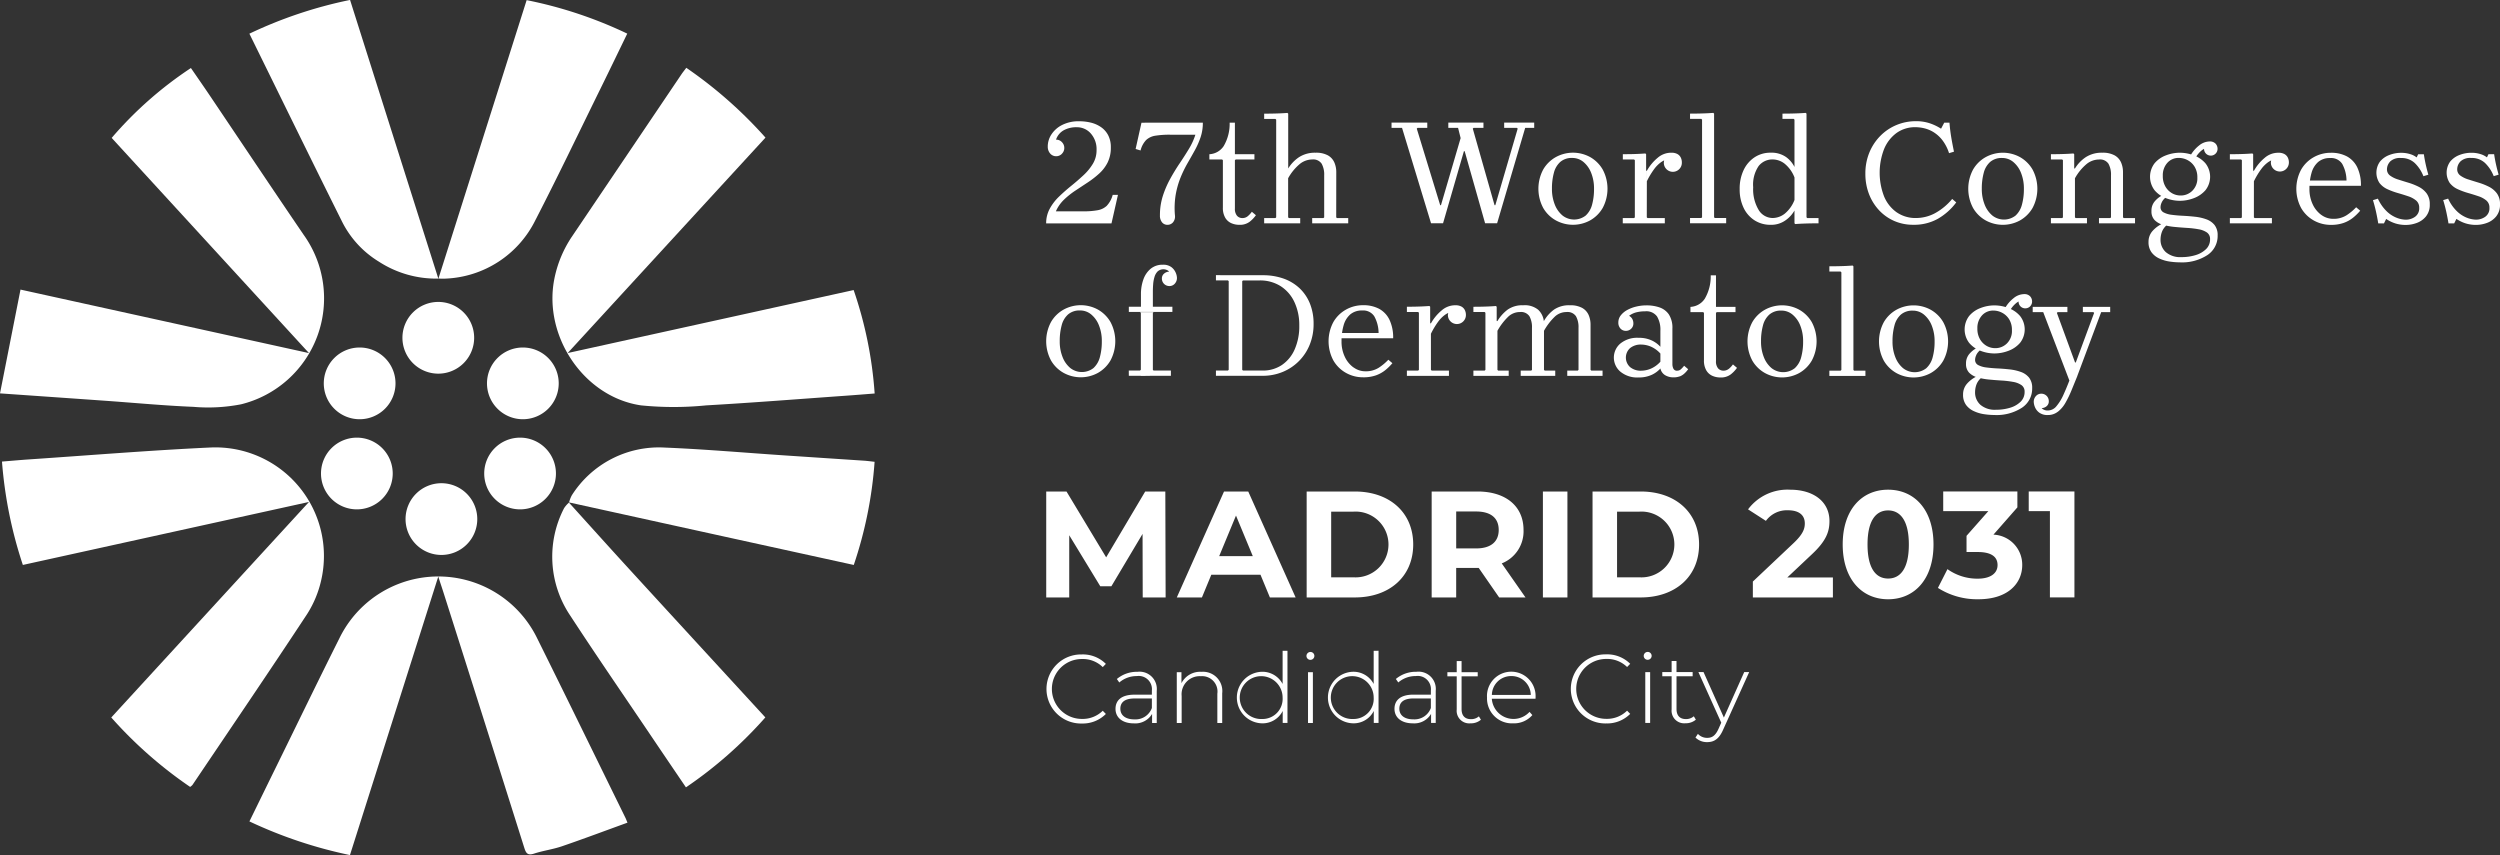 <?xml version="1.0" encoding="UTF-8"?>
<svg xmlns="http://www.w3.org/2000/svg" xmlns:xlink="http://www.w3.org/1999/xlink" id="Raggruppa_26" data-name="Raggruppa 26" width="225.384" height="77.087" viewBox="0 0 225.384 77.087">
  <rect x="0" y="0" width="225.384" height="77.087" fill="#333333" stroke="none"/>
  <defs>
    <clipPath id="clip-path">
      <rect id="Rettangolo_1" data-name="Rettangolo 1" width="225.384" height="77.087" transform="translate(0 0)" fill="#fff"></rect>
    </clipPath>
  </defs>
  <g id="Raggruppa_1" data-name="Raggruppa 1" transform="translate(0 0)" clip-path="url(#clip-path)">
    <path id="Tracciato_1" data-name="Tracciato 1" d="M2111.36,257.685a39.269,39.269,0,0,1,7.139,6.293L2100.666,283.4l25.782-5.679a36.3,36.3,0,0,1,1.893,9.326c-.861.067-1.675.134-2.489.192-4.23.3-8.458.637-12.692.879a29.444,29.444,0,0,1-5.881,0c-5.133-.751-8.79-6.187-7.833-11.307a10.449,10.449,0,0,1,1.647-3.973q4.918-7.286,9.834-14.573c.124-.184.266-.356.434-.581" transform="translate(-2049.488 -251.572)" fill="#fff"></path>
    <path id="Tracciato_2" data-name="Tracciato 2" d="M964.815,2190.557l-7.962,25.108a40.514,40.514,0,0,1-9.064-3.034c.819-1.674,1.613-3.3,2.41-4.921,1.9-3.863,3.771-7.738,5.7-11.583a9.916,9.916,0,0,1,17.849.031c2.67,5.375,5.3,10.771,7.945,16.159.042.085.074.175.179.427-1.988.721-3.935,1.452-5.9,2.126-.818.281-1.693.393-2.516.662-.558.183-.724,0-.882-.508q-3.589-11.394-7.21-22.779c-.157-.5-.323-.99-.55-1.687" transform="translate(-925.303 -2138.578)" fill="#fff"></path>
    <path id="Tracciato_3" data-name="Tracciato 3" d="M0,287.946l1.848-9.359,26.009,5.726-17.789-19.4a34.255,34.255,0,0,1,7.144-6.3c.554.805,1.118,1.614,1.669,2.431,2.829,4.2,5.637,8.41,8.487,12.593a9.838,9.838,0,0,1-5.634,15.292,15.451,15.451,0,0,1-4.3.229c-2.615-.107-5.225-.355-7.837-.541-3.108-.22-6.216-.437-9.594-.673" transform="translate(0 -252.48)" fill="#fff"></path>
    <path id="Tracciato_4" data-name="Tracciato 4" d="M24.507,1730.691a38.453,38.453,0,0,1-7.11-6.26L35.222,1705,9.427,1710.68a38.86,38.86,0,0,1-1.882-9.319c.831-.067,1.619-.14,2.409-.194,5.451-.368,10.9-.817,16.355-1.074a9.789,9.789,0,0,1,10.021,11.933,9.586,9.586,0,0,1-1.275,3.081c-3.4,5.166-6.883,10.279-10.34,15.409a1.184,1.184,0,0,1-.209.176" transform="translate(-7.366 -1659.748)" fill="#fff"></path>
    <path id="Tracciato_5" data-name="Tracciato 5" d="M1665.945,25.615,1673.9.507a38.557,38.557,0,0,1,9.07,3.019c-.824,1.7-1.619,3.347-2.428,4.992-1.945,3.952-3.844,7.929-5.863,11.843a9.461,9.461,0,0,1-8.079,5.252c-.189.017-.381,0-.653,0" transform="translate(-1626.421 -0.495)" fill="#fff"></path>
    <path id="Tracciato_6" data-name="Tracciato 6" d="M2161.547,1705.381a2.808,2.808,0,0,1,.248-.654,9.3,9.3,0,0,1,8.38-4.307c3.61.149,7.212.466,10.818.707q3.583.24,7.165.476c.3.02.589.063.936.1a37.23,37.23,0,0,1-1.877,9.3c-3.716-.815-7.384-1.617-11.052-2.423q-7.319-1.608-14.638-3.22Z" transform="translate(-2110.246 -1660.07)" fill="#fff"></path>
    <path id="Tracciato_7" data-name="Tracciato 7" d="M2100.4,1909.169c1.79,1.977,3.571,3.963,5.372,5.93,4.094,4.472,8.2,8.934,12.348,13.453a38.039,38.039,0,0,1-7.159,6.306c-1.1-1.62-2.174-3.2-3.243-4.788-2.4-3.556-4.833-7.088-7.176-10.679a9.5,9.5,0,0,1-.568-9.7,2.382,2.382,0,0,1,.446-.509l-.02-.017" transform="translate(-2049.121 -1863.875)" fill="#fff"></path>
    <path id="Tracciato_8" data-name="Tracciato 8" d="M964.678,25.122a9.486,9.486,0,0,1-5.364-1.533A8.862,8.862,0,0,1,956.009,20c-2.8-5.611-5.549-11.244-8.362-16.958A39.436,39.436,0,0,1,956.723,0c2.653,8.376,5.291,16.706,7.956,25.117" transform="translate(-925.164 -0.005)" fill="#fff"></path>
    <path id="Tracciato_9" data-name="Tracciato 9" d="M1236.831,1323.766a3.233,3.233,0,1,1-3.233-3.233,3.233,3.233,0,0,1,3.233,3.233" transform="translate(-1201.175 -1289.204)" fill="#fff"></path>
    <path id="Tracciato_10" data-name="Tracciato 10" d="M1535.714,1150.567a3.233,3.233,0,1,1-3.233-3.233,3.233,3.233,0,0,1,3.233,3.233" transform="translate(-1492.967 -1120.114)" fill="#fff"></path>
    <path id="Tracciato_11" data-name="Tracciato 11" d="M1857.041,1323.766a3.233,3.233,0,1,1-3.233-3.233,3.233,3.233,0,0,1,3.233,3.233" transform="translate(-1806.671 -1289.204)" fill="#fff"></path>
    <path id="Tracciato_12" data-name="Tracciato 12" d="M1840,1666.27a3.233,3.233,0,1,1,3.233,3.233,3.233,3.233,0,0,1-3.233-3.233" transform="translate(-1796.346 -1623.582)" fill="#fff"></path>
    <path id="Tracciato_13" data-name="Tracciato 13" d="M1541.115,1839.472a3.233,3.233,0,1,1,3.233,3.233,3.233,3.233,0,0,1-3.233-3.233" transform="translate(-1504.553 -1792.675)" fill="#fff"></path>
    <path id="Tracciato_14" data-name="Tracciato 14" d="M1219.79,1666.27a3.233,3.233,0,1,1,3.233,3.233,3.233,3.233,0,0,1-3.233-3.233" transform="translate(-1190.851 -1623.582)" fill="#fff"></path>
    <path id="Tracciato_15" data-name="Tracciato 15" d="M4103.212,433.467a1.277,1.277,0,0,1,.987-.318,1.733,1.733,0,0,1,1.24.454,3.334,3.334,0,0,1,.779,1.185l.446-.135c-.091-.307-.169-.614-.237-.921s-.125-.614-.169-.921h-.514l-.135.284a1.766,1.766,0,0,0-.6-.3,2.65,2.65,0,0,0-.8-.115,2.966,2.966,0,0,0-1.077.2,1.993,1.993,0,0,0-.833.589,1.7,1.7,0,0,0-.047,1.929,1.879,1.879,0,0,0,.718.562,6.484,6.484,0,0,0,.934.345q.494.142.934.291a2.148,2.148,0,0,1,.717.386.816.816,0,0,1,.278.657.921.921,0,0,1-.372.806,1.429,1.429,0,0,1-.846.264,2.416,2.416,0,0,1-.773-.156,2.732,2.732,0,0,1-.906-.569,3.717,3.717,0,0,1-.826-1.171l-.447.135q.163.528.278,1.049t.2,1.049h.515l.2-.406a3.158,3.158,0,0,0,.792.393,3.1,3.1,0,0,0,1,.149,2.844,2.844,0,0,0,.954-.176,1.912,1.912,0,0,0,.839-.589,1.641,1.641,0,0,0,.345-1.09,1.606,1.606,0,0,0-.277-.982,2.025,2.025,0,0,0-.718-.6,5.688,5.688,0,0,0-.934-.372q-.494-.149-.934-.291a2.413,2.413,0,0,1-.718-.352.682.682,0,0,1-.277-.575,1.009,1.009,0,0,1,.285-.684m-6.337,0a1.28,1.28,0,0,1,.988-.318,1.733,1.733,0,0,1,1.239.454,3.314,3.314,0,0,1,.778,1.185l.447-.135q-.135-.46-.237-.921t-.169-.921h-.514l-.136.284a1.749,1.749,0,0,0-.595-.3,2.657,2.657,0,0,0-.8-.115,2.961,2.961,0,0,0-1.076.2,1.985,1.985,0,0,0-.833.589,1.7,1.7,0,0,0-.048,1.929,1.892,1.892,0,0,0,.718.562,6.463,6.463,0,0,0,.934.345q.494.142.935.291a2.173,2.173,0,0,1,.718.386.819.819,0,0,1,.277.657.923.923,0,0,1-.372.806,1.429,1.429,0,0,1-.847.264,2.4,2.4,0,0,1-.771-.156,2.733,2.733,0,0,1-.908-.569,3.748,3.748,0,0,1-.826-1.171l-.446.135q.162.528.277,1.049t.2,1.049h.514l.2-.406a3.175,3.175,0,0,0,.792.393,3.1,3.1,0,0,0,1,.149,2.844,2.844,0,0,0,.954-.176,1.91,1.91,0,0,0,.84-.589,1.644,1.644,0,0,0,.345-1.09,1.606,1.606,0,0,0-.277-.982,2.027,2.027,0,0,0-.718-.6,5.694,5.694,0,0,0-.935-.372q-.494-.149-.934-.291a2.412,2.412,0,0,1-.717-.352.682.682,0,0,1-.277-.575,1.01,1.01,0,0,1,.284-.684m-6.187,4.82a2.468,2.468,0,0,1-.786-.955,3.166,3.166,0,0,1-.3-1.408,5,5,0,0,1,.189-1.442,2.014,2.014,0,0,1,.6-.982,1.6,1.6,0,0,1,1.077-.352,1.188,1.188,0,0,1,1.089.528,3.184,3.184,0,0,1,.386,1.5h-3.439v.474h4.739a3.717,3.717,0,0,0-.331-1.665,2.216,2.216,0,0,0-.935-.988,3,3,0,0,0-1.442-.325,3.128,3.128,0,0,0-1.537.393,3,3,0,0,0-1.144,1.124,3.677,3.677,0,0,0,0,3.466,3,3,0,0,0,1.144,1.124,3.128,3.128,0,0,0,1.537.393A3.386,3.386,0,0,0,4092.7,439a2.893,2.893,0,0,0,.839-.467,4.711,4.711,0,0,0,.644-.63l-.365-.311a4.669,4.669,0,0,1-.86.718,2.161,2.161,0,0,1-1.212.325,1.79,1.79,0,0,1-1.056-.345M4084.6,434.3h-.068V432.81l-.068-.068q-.353.027-.684.041t-.664.02q-.332.007-.684.007v.474h1.015l.068.068V438.5l-.068.068h-1.015v.474h3.791v-.474h-1.558l-.067-.068Zm0,.948a7.179,7.179,0,0,1,.67-1.11,2.814,2.814,0,0,1,.575-.582,1.967,1.967,0,0,1,.528-.271l.013-.352a.879.879,0,0,0-.176.3.935.935,0,0,0-.081.325.812.812,0,1,0,1.625,0,1,1,0,0,0-.095-.44.741.741,0,0,0-.3-.318,1.086,1.086,0,0,0-.549-.122,1.849,1.849,0,0,0-1.238.46,4.14,4.14,0,0,0-.968,1.164Zm-5.308-2.044a2.419,2.419,0,0,1,.514-.664,1.477,1.477,0,0,1,.488-.3l.013-.366a.75.75,0,0,0-.142.217.613.613,0,0,0-.061.244.609.609,0,1,0,1.219-.014.685.685,0,0,0-.176-.46.7.7,0,0,0-.555-.2,1.515,1.515,0,0,0-.921.352,3.1,3.1,0,0,0-.785.907Zm-3,3.94a1.257,1.257,0,0,1,.372-.447l-.338-.176a2.326,2.326,0,0,0-.67.542,1.3,1.3,0,0,0-.291.88,1.1,1.1,0,0,0,.285.806,1.674,1.674,0,0,0,.758.426,5.813,5.813,0,0,0,1.036.19q.562.054,1.124.088a8.413,8.413,0,0,1,1.036.122,1.887,1.887,0,0,1,.759.291.7.7,0,0,1,.284.609,1.2,1.2,0,0,1-.358.887,2.268,2.268,0,0,1-.941.542,4.278,4.278,0,0,1-1.286.183,1.987,1.987,0,0,1-1.4-.447,1.485,1.485,0,0,1-.48-1.137,2.049,2.049,0,0,1,.122-.684,1.468,1.468,0,0,1,.46-.63l-.405-.122a2.733,2.733,0,0,0-.921.69,1.452,1.452,0,0,0-.339.961,1.527,1.527,0,0,0,.264.927,1.793,1.793,0,0,0,.7.562,3.342,3.342,0,0,0,.927.278,6.343,6.343,0,0,0,.941.074,4.188,4.188,0,0,0,2.478-.657,2.063,2.063,0,0,0,.921-1.767,1.463,1.463,0,0,0-.278-.941,1.659,1.659,0,0,0-.738-.515,4.289,4.289,0,0,0-1.008-.23c-.365-.041-.731-.07-1.1-.088s-.7-.047-1.009-.088a2.071,2.071,0,0,1-.738-.217.514.514,0,0,1-.277-.481,1.031,1.031,0,0,1,.115-.433m.927-.812a1.614,1.614,0,0,1-.6-.6,1.854,1.854,0,0,1-.237-.975,1.665,1.665,0,0,1,.406-1.164,1.346,1.346,0,0,1,1.043-.447,1.688,1.688,0,0,1,.785.2,1.639,1.639,0,0,1,.629.589,1.806,1.806,0,0,1,.251.988,1.565,1.565,0,0,1-.447,1.178,1.465,1.465,0,0,1-1.056.433,1.568,1.568,0,0,1-.772-.2m-.556-3.419a2.47,2.47,0,0,0-1.028.718,2.01,2.01,0,0,0,0,2.424,2.464,2.464,0,0,0,1.028.718,3.482,3.482,0,0,0,1.246.237,3.565,3.565,0,0,0,1.266-.237,2.568,2.568,0,0,0,1.05-.718,1.96,1.96,0,0,0,0-2.424,2.574,2.574,0,0,0-1.05-.718,3.571,3.571,0,0,0-1.266-.237,3.487,3.487,0,0,0-1.246.237m-3.872,1.523a2.186,2.186,0,0,0-.176-.887,1.367,1.367,0,0,0-.582-.637,2.209,2.209,0,0,0-1.11-.237,2.627,2.627,0,0,0-1.476.393,3.271,3.271,0,0,0-.988,1.029h-.067V432.81l-.068-.068c-.235.018-.462.032-.684.041s-.442.016-.663.02-.45.007-.684.007v.474h1.015l.068.068V438.5l-.068.068h-1.015v.474h3.25v-.474h-1.016l-.068-.068v-3.52a4.528,4.528,0,0,1,1.077-1.307,1.8,1.8,0,0,1,1.09-.386.915.915,0,0,1,.853.379,2,2,0,0,1,.23,1.043V438.5l-.067.068h-1.016v.474h3.249v-.474h-1.015l-.068-.068Zm-11.772,3.906a2.426,2.426,0,0,1-.7-.988,3.76,3.76,0,0,1-.257-1.428,5.4,5.4,0,0,1,.176-1.442,1.959,1.959,0,0,1,.582-.982,1.578,1.578,0,0,1,1.07-.352,1.551,1.551,0,0,1,1.008.359,2.421,2.421,0,0,1,.7.988,3.742,3.742,0,0,1,.258,1.428,5.278,5.278,0,0,1-.177,1.435,2.018,2.018,0,0,1-.575.982,1.692,1.692,0,0,1-2.085,0m-.6-5.274a3,3,0,0,0-1.144,1.124,3.68,3.68,0,0,0,0,3.466,3,3,0,0,0,1.144,1.124,3.218,3.218,0,0,0,3.081,0,3.027,3.027,0,0,0,1.137-1.124,3.684,3.684,0,0,0,0-3.466,3.028,3.028,0,0,0-1.137-1.124,3.217,3.217,0,0,0-3.081,0m-8.029,4.983a3.3,3.3,0,0,1-1.137-1.435,5.911,5.911,0,0,1,0-4.272,3.386,3.386,0,0,1,1.123-1.449,2.858,2.858,0,0,1,1.713-.521,3.542,3.542,0,0,1,.772.095,2.891,2.891,0,0,1,.839.345,3.049,3.049,0,0,1,.792.711,3.8,3.8,0,0,1,.616,1.191l.446-.135q-.135-.636-.244-1.279t-.162-1.334h-.474l-.285.542a4.638,4.638,0,0,0-1.036-.494,3.86,3.86,0,0,0-1.225-.183,4.52,4.52,0,0,0-1.76.345,4.439,4.439,0,0,0-1.456.982,4.637,4.637,0,0,0-.988,1.5,4.943,4.943,0,0,0-.359,1.909,5.027,5.027,0,0,0,.325,1.828,4.5,4.5,0,0,0,.908,1.462,4.12,4.12,0,0,0,1.367.968,4.227,4.227,0,0,0,1.72.345h.013a4.384,4.384,0,0,0,2.193-.535,5.431,5.431,0,0,0,1.666-1.483l-.366-.311a5.348,5.348,0,0,1-1.563,1.293,3.635,3.635,0,0,1-1.7.426,2.962,2.962,0,0,1-1.74-.515m-10.107.135a1.779,1.779,0,0,1-1.069.379,1.481,1.481,0,0,1-1.266-.724,3.614,3.614,0,0,1-.495-2.051,2.973,2.973,0,0,1,.495-1.916,1.579,1.579,0,0,1,1.266-.589,1.781,1.781,0,0,1,1.069.379,3.005,3.005,0,0,1,.894,1.246v2.031a3,3,0,0,1-.894,1.246m1.977-9.031-.068-.068c-.235.018-.466.032-.7.041s-.463.016-.7.02-.469.007-.7.007v.474h1.016l.068.068v4.265a2.436,2.436,0,0,0-.778-.907,2.284,2.284,0,0,0-1.375-.379,2.572,2.572,0,0,0-1.442.413,2.805,2.805,0,0,0-.988,1.151,3.871,3.871,0,0,0-.358,1.713,3.784,3.784,0,0,0,.358,1.7,2.724,2.724,0,0,0,.988,1.124,2.636,2.636,0,0,0,1.442.4,2.2,2.2,0,0,0,1.348-.406,2.755,2.755,0,0,0,.805-.88v1.151l.068.068q.352-.027.7-.04c.235-.009.467-.016.7-.02s.463-.007.7-.007v-.474h-1.016l-.068-.068Zm-7.243,9.884v-.474H4036l-.067-.068v-9.342l-.068-.068q-.352.027-.7.041c-.235.009-.467.016-.7.02s-.462.007-.7.007v.474h1.016l.068.068v8.8l-.068.068h-1.016v.474Zm-7.149-4.739h-.068V432.81l-.067-.068q-.352.027-.684.041t-.664.02c-.222,0-.449.007-.684.007v.474h1.016l.067.068V438.5l-.067.068H4027.7v.474h3.791v-.474h-1.557l-.068-.068Zm0,.948a7.215,7.215,0,0,1,.67-1.11,2.814,2.814,0,0,1,.575-.582,1.967,1.967,0,0,1,.528-.271l.014-.352a.887.887,0,0,0-.176.3.937.937,0,0,0-.082.325.813.813,0,1,0,1.625,0,1,1,0,0,0-.095-.44.735.735,0,0,0-.3-.318,1.084,1.084,0,0,0-.548-.122,1.85,1.85,0,0,0-1.239.46,4.142,4.142,0,0,0-.968,1.164Zm-7.6,3.094a2.429,2.429,0,0,1-.7-.988,3.76,3.76,0,0,1-.257-1.428,5.356,5.356,0,0,1,.176-1.442,1.956,1.956,0,0,1,.582-.982,1.575,1.575,0,0,1,1.069-.352,1.553,1.553,0,0,1,1.009.359,2.435,2.435,0,0,1,.7.988,3.751,3.751,0,0,1,.257,1.428,5.3,5.3,0,0,1-.175,1.435,2.023,2.023,0,0,1-.576.982,1.693,1.693,0,0,1-2.085,0m-.6-5.274a3.005,3.005,0,0,0-1.145,1.124,3.684,3.684,0,0,0,0,3.466,3,3,0,0,0,1.145,1.124,3.217,3.217,0,0,0,3.08,0,3.02,3.02,0,0,0,1.137-1.124,3.68,3.68,0,0,0,0-3.466,3.021,3.021,0,0,0-1.137-1.124,3.216,3.216,0,0,0-3.08,0m-10.175,5.971,1.882-6.5h.067l1.842,6.5h1.083l2.531-8.6h.813v-.474h-2.708v.474h1.151l.068.068-2.017,6.905h-.068l-1.963-6.905.068-.068h.894v-.474h-3.168v.474h.88l.23.921-1.774,6.052h-.067l-2.113-6.905.068-.068h.879v-.474h-3.222v.474h.947l2.614,8.6Zm-9.626-4.6a2.178,2.178,0,0,0-.176-.887,1.368,1.368,0,0,0-.582-.637,2.21,2.21,0,0,0-1.111-.237,2.625,2.625,0,0,0-1.476.393,3.271,3.271,0,0,0-.988,1.029v-4.942l-.068-.068q-.352.027-.7.041c-.235.009-.467.016-.7.02s-.462.007-.7.007v.474h1.016l.068.068v8.8l-.068.068h-1.016v.474h3.25v-.474H3997.6l-.068-.068v-3.52a4.512,4.512,0,0,1,1.077-1.307,1.8,1.8,0,0,1,1.09-.386.915.915,0,0,1,.853.379,2,2,0,0,1,.23,1.043V438.5l-.067.068H3999.7v.474h3.249v-.474h-1.015l-.068-.068Zm-7.995,3.974a.73.73,0,0,1-.468.156.626.626,0,0,1-.487-.21.958.958,0,0,1-.189-.657v-4.346l.068-.068h1.692v-.474h-1.76v-2.843h-.474a3.965,3.965,0,0,1-.535,2.105,1.646,1.646,0,0,1-1.293.738v.474h1.151l.067.068v4.265a1.738,1.738,0,0,0,.21.914,1.2,1.2,0,0,0,.548.494,1.764,1.764,0,0,0,.717.149,1.46,1.46,0,0,0,.941-.277,2.833,2.833,0,0,0,.562-.589l-.366-.311a2.145,2.145,0,0,1-.385.413m-9.566-8.442-.528,2.369.447.135a2.07,2.07,0,0,1,.508-.948,1.58,1.58,0,0,1,.839-.386,8.055,8.055,0,0,1,1.307-.088h2.288a5.853,5.853,0,0,1-.589,1.286q-.386.637-.833,1.3t-.846,1.388a8.78,8.78,0,0,0-.664,1.537,5.657,5.657,0,0,0-.264,1.76.945.945,0,0,0,.19.63.609.609,0,0,0,.487.223.65.65,0,0,0,.5-.223.816.816,0,0,0,.176-.63,7.357,7.357,0,0,1,.074-1.9,7.726,7.726,0,0,1,.44-1.53,10.67,10.67,0,0,1,.629-1.286q.345-.6.657-1.164a7.215,7.215,0,0,0,.514-1.171,4.056,4.056,0,0,0,.2-1.307Zm-7.175,2.8a.719.719,0,0,0,.216-.528.709.709,0,0,0-.1-.372.8.8,0,0,0-.264-.271.7.7,0,0,0-.379-.1l-.745.6a.921.921,0,0,0,.223.657.7.7,0,0,0,.521.237.72.72,0,0,0,.528-.217m4.075,4.658a1.6,1.6,0,0,1-.853.427,7.115,7.115,0,0,1-1.313.1h-2.451a3.29,3.29,0,0,1,.737-1.056,7.44,7.44,0,0,1,1.029-.819l1.117-.738a8.21,8.21,0,0,0,1.029-.8,3.417,3.417,0,0,0,.758-1,3,3,0,0,0,.285-1.354,2.31,2.31,0,0,0-.244-1.1,2.039,2.039,0,0,0-.65-.731,2.74,2.74,0,0,0-.907-.4,4.333,4.333,0,0,0-1.029-.122,3.289,3.289,0,0,0-1.584.345,2.471,2.471,0,0,0-.955.86,1.982,1.982,0,0,0-.318,1.056l.745-.6a1.5,1.5,0,0,1,.677-.839,2.326,2.326,0,0,1,1.191-.284,1.647,1.647,0,0,1,1.272.569,2.134,2.134,0,0,1,.515,1.489,2.357,2.357,0,0,1-.326,1.225,4.713,4.713,0,0,1-.846,1.036q-.521.487-1.1.955t-1.1.968a4.528,4.528,0,0,0-.847,1.1,2.73,2.73,0,0,0-.325,1.327h5.89l.582-2.573h-.474a2.248,2.248,0,0,1-.514.961" transform="translate(-3881.402 -418.907)" fill="#fff"></path>
    <path id="Tracciato_16" data-name="Tracciato 16" d="M4066.932,1019.507a2.71,2.71,0,0,0,.677-.8,9.184,9.184,0,0,0,.548-1.13l.528-1.293-.718.406q-.258.677-.542,1.3a4.276,4.276,0,0,1-.623,1.015,1,1,0,0,1-.771.393.751.751,0,0,1-.48-.135.683.683,0,0,1-.231-.318,1.031,1.031,0,0,1-.061-.318h-.406a.5.5,0,0,0,.081.284.611.611,0,0,0,.217.2.583.583,0,0,0,.284.074.716.716,0,0,0,.474-.169.56.56,0,0,0,.2-.454.67.67,0,0,0-.677-.677.631.631,0,0,0-.48.21.752.752,0,0,0-.2.535,1.338,1.338,0,0,0,.109.467,1.163,1.163,0,0,0,.386.494,1.237,1.237,0,0,0,.778.217,1.429,1.429,0,0,0,.9-.3m1.754-3.222,2.152-5.754h.812v-.474h-2.464v.474h.948l.068.068-1.652,4.468h-.068l-1.638-4.468.068-.068h.88v-.474h-3.128v.474h.948l2.356,6.161Zm-6.106-5.836a2.407,2.407,0,0,1,.515-.663,1.471,1.471,0,0,1,.487-.3l.013-.366a.72.72,0,0,0-.142.217.6.6,0,0,0-.062.244.6.6,0,0,0,.609.609.612.612,0,0,0,.609-.623.682.682,0,0,0-.176-.46.7.7,0,0,0-.555-.2,1.513,1.513,0,0,0-.92.352,3.088,3.088,0,0,0-.785.907Zm-3,3.94a1.265,1.265,0,0,1,.373-.447l-.339-.176a2.325,2.325,0,0,0-.669.542,1.3,1.3,0,0,0-.292.88,1.1,1.1,0,0,0,.285.806,1.68,1.68,0,0,0,.759.426,5.788,5.788,0,0,0,1.035.189q.562.054,1.124.088a8.453,8.453,0,0,1,1.036.122,1.887,1.887,0,0,1,.758.291.7.7,0,0,1,.284.609,1.207,1.207,0,0,1-.358.887,2.268,2.268,0,0,1-.941.542,4.275,4.275,0,0,1-1.286.183,1.986,1.986,0,0,1-1.4-.447,1.483,1.483,0,0,1-.48-1.137,2.037,2.037,0,0,1,.122-.684,1.459,1.459,0,0,1,.46-.629l-.406-.122a2.737,2.737,0,0,0-.92.691,1.454,1.454,0,0,0-.338.961,1.524,1.524,0,0,0,.264.927,1.783,1.783,0,0,0,.7.562,3.349,3.349,0,0,0,.927.278,6.342,6.342,0,0,0,.941.074,4.188,4.188,0,0,0,2.478-.657,2.063,2.063,0,0,0,.92-1.767,1.463,1.463,0,0,0-.277-.941,1.66,1.66,0,0,0-.738-.515,4.294,4.294,0,0,0-1.008-.23q-.549-.061-1.1-.088t-1.008-.088a2.072,2.072,0,0,1-.738-.217.514.514,0,0,1-.277-.481,1.036,1.036,0,0,1,.115-.433m.928-.812a1.62,1.62,0,0,1-.6-.6,1.859,1.859,0,0,1-.237-.975,1.663,1.663,0,0,1,.407-1.164,1.344,1.344,0,0,1,1.042-.447,1.689,1.689,0,0,1,.786.2,1.641,1.641,0,0,1,.63.589,1.81,1.81,0,0,1,.25.989,1.566,1.566,0,0,1-.446,1.178,1.467,1.467,0,0,1-1.057.433,1.567,1.567,0,0,1-.771-.2m-.555-3.419a2.468,2.468,0,0,0-1.029.718,2.01,2.01,0,0,0,0,2.423,2.464,2.464,0,0,0,1.029.718,3.481,3.481,0,0,0,1.246.237,3.572,3.572,0,0,0,1.266-.237,2.559,2.559,0,0,0,1.049-.718,1.958,1.958,0,0,0,0-2.423,2.563,2.563,0,0,0-1.049-.718,3.575,3.575,0,0,0-1.266-.237,3.484,3.484,0,0,0-1.246.237m-6.979,5.429a2.412,2.412,0,0,1-.7-.989,3.73,3.73,0,0,1-.258-1.428,5.353,5.353,0,0,1,.177-1.442,1.957,1.957,0,0,1,.582-.982,1.578,1.578,0,0,1,1.07-.352,1.551,1.551,0,0,1,1.008.359,2.432,2.432,0,0,1,.7.988,3.751,3.751,0,0,1,.257,1.428,5.3,5.3,0,0,1-.176,1.435,2.02,2.02,0,0,1-.576.982,1.692,1.692,0,0,1-2.084,0m-.6-5.274a3.012,3.012,0,0,0-1.144,1.124,3.688,3.688,0,0,0,0,3.466,3.009,3.009,0,0,0,1.144,1.124,3.217,3.217,0,0,0,3.081,0,3.012,3.012,0,0,0,1.137-1.124,3.677,3.677,0,0,0,0-3.466,3.014,3.014,0,0,0-1.137-1.124,3.217,3.217,0,0,0-3.081,0m-2.8,5.971v-.474h-1.016l-.067-.068V1006.4l-.068-.068q-.352.027-.7.041t-.7.02q-.346.007-.7.007v.474h1.015l.068.068v8.8l-.068.068h-1.015v.474Zm-8.455-.7a2.422,2.422,0,0,1-.7-.989,3.74,3.74,0,0,1-.257-1.428,5.355,5.355,0,0,1,.176-1.442,1.954,1.954,0,0,1,.582-.982,1.577,1.577,0,0,1,1.07-.352,1.552,1.552,0,0,1,1.009.359,2.431,2.431,0,0,1,.7.988,3.76,3.76,0,0,1,.257,1.428,5.3,5.3,0,0,1-.176,1.435,2.023,2.023,0,0,1-.575.982,1.693,1.693,0,0,1-2.085,0m-.6-5.274a3.008,3.008,0,0,0-1.144,1.124,3.684,3.684,0,0,0,0,3.466,3.006,3.006,0,0,0,1.144,1.124,3.217,3.217,0,0,0,3.081,0,3.02,3.02,0,0,0,1.137-1.124,3.684,3.684,0,0,0,0-3.466,3.022,3.022,0,0,0-1.137-1.124,3.217,3.217,0,0,0-3.081,0m-3.276,5.341a.729.729,0,0,1-.467.156.626.626,0,0,1-.487-.21.958.958,0,0,1-.189-.656V1010.6l.068-.068h1.692v-.474h-1.76v-2.843h-.474a3.966,3.966,0,0,1-.535,2.106,1.646,1.646,0,0,1-1.293.738v.474h1.151l.067.068v4.265a1.738,1.738,0,0,0,.21.914,1.2,1.2,0,0,0,.548.494,1.76,1.76,0,0,0,.717.149,1.46,1.46,0,0,0,.941-.278,2.842,2.842,0,0,0,.562-.589l-.365-.311a2.166,2.166,0,0,1-.386.413m-6.953.535a2.431,2.431,0,0,0,.8-.582V1015a2.49,2.49,0,0,1-.88.636,2.3,2.3,0,0,1-.839.176,1.5,1.5,0,0,1-1.015-.325,1.156,1.156,0,0,1,0-1.713,1.526,1.526,0,0,1,1.015-.318,2.3,2.3,0,0,1,.839.176,2.5,2.5,0,0,1,.88.636v-.609a2.436,2.436,0,0,0-.8-.582,2.7,2.7,0,0,0-1.164-.23,2.4,2.4,0,0,0-1.652.521,1.661,1.661,0,0,0,0,2.525,2.375,2.375,0,0,0,1.652.528,2.7,2.7,0,0,0,1.164-.23m2.532.142a1.348,1.348,0,0,0,.419-.257,2.33,2.33,0,0,0,.352-.4l-.365-.311a2.409,2.409,0,0,1-.285.311.489.489,0,0,1-.338.135.343.343,0,0,1-.346-.189.9.9,0,0,1-.088-.379v-3.223a2.208,2.208,0,0,0-.318-1.279,1.678,1.678,0,0,0-.847-.636,3.576,3.576,0,0,0-1.177-.183,3.911,3.911,0,0,0-.914.108,3.229,3.229,0,0,0-.82.311,1.845,1.845,0,0,0-.582.488,1.023,1.023,0,0,0-.216.636.766.766,0,0,0,.2.555.643.643,0,0,0,.481.2.672.672,0,0,0,.474-.19.636.636,0,0,0,.2-.487.837.837,0,0,0-.088-.379.722.722,0,0,0-.3-.3,1.865,1.865,0,0,1,.67-.318,3.257,3.257,0,0,1,.778-.088,1.186,1.186,0,0,1,1.076.467,2.348,2.348,0,0,1,.3,1.293v3.385a.939.939,0,0,0,.419.609,1.456,1.456,0,0,0,.786.2,1.476,1.476,0,0,0,.528-.088m-8.029-.589v-4.062a2.177,2.177,0,0,0-.175-.887,1.37,1.37,0,0,0-.583-.636,2.207,2.207,0,0,0-1.11-.237,2.4,2.4,0,0,0-1.408.379,3.255,3.255,0,0,0-.935,1.056,1.673,1.673,0,0,0-.508-1.029,1.9,1.9,0,0,0-1.347-.406,2.306,2.306,0,0,0-1.409.393,3.659,3.659,0,0,0-.92,1.029h-.067v-1.286l-.068-.068q-.352.027-.684.041t-.664.02q-.331.007-.684.007v.474h1.016l.068.068v5.145l-.068.068h-1.016v.474h3.182v-.474h-.947l-.068-.068v-3.52a5.435,5.435,0,0,1,1.009-1.307,1.536,1.536,0,0,1,1.022-.386.916.916,0,0,1,.853.379,2.008,2.008,0,0,1,.23,1.043v3.791l-.068.068h-.948v.474h3.114v-.474h-.947l-.068-.068v-3.52a5.435,5.435,0,0,1,1.008-1.307,1.539,1.539,0,0,1,1.022-.386.917.917,0,0,1,.853.379,2.008,2.008,0,0,1,.23,1.043v3.791l-.067.068h-.948v.474h3.182v-.474h-1.015Zm-14.392-4.2h-.068v-1.489l-.067-.068q-.352.027-.684.041t-.663.02q-.332.007-.684.007v.474h1.016l.067.068v5.145l-.067.068h-1.016v.474h3.791v-.474h-1.557l-.067-.068Zm0,.948a7.173,7.173,0,0,1,.67-1.11,2.825,2.825,0,0,1,.576-.582,1.956,1.956,0,0,1,.528-.271l.014-.352a.9.9,0,0,0-.176.3.934.934,0,0,0-.081.325.812.812,0,1,0,1.625,0,1.009,1.009,0,0,0-.095-.44.741.741,0,0,0-.3-.318,1.087,1.087,0,0,0-.549-.122,1.852,1.852,0,0,0-1.239.46,4.148,4.148,0,0,0-.968,1.164Zm-6.973,3.04a2.467,2.467,0,0,1-.785-.955,3.165,3.165,0,0,1-.3-1.408,5.021,5.021,0,0,1,.189-1.442,2.015,2.015,0,0,1,.6-.982,1.6,1.6,0,0,1,1.076-.352,1.188,1.188,0,0,1,1.09.528,3.173,3.173,0,0,1,.386,1.5h-3.439v.474H4007a3.716,3.716,0,0,0-.332-1.665,2.214,2.214,0,0,0-.934-.989,3,3,0,0,0-1.442-.325,3.126,3.126,0,0,0-1.537.393,3,3,0,0,0-1.144,1.124,3.68,3.68,0,0,0,0,3.466,3,3,0,0,0,1.144,1.124,3.126,3.126,0,0,0,1.537.393,3.381,3.381,0,0,0,1.157-.176,2.91,2.91,0,0,0,.84-.467,4.7,4.7,0,0,0,.643-.63l-.366-.311a4.685,4.685,0,0,1-.859.718,2.161,2.161,0,0,1-1.212.325,1.79,1.79,0,0,1-1.056-.345m-9.979.278-.068-.068v-7.988l.068-.068h1.489a3.447,3.447,0,0,1,1.916.521,3.4,3.4,0,0,1,1.239,1.442,4.869,4.869,0,0,1,.433,2.1,5.162,5.162,0,0,1-.413,2.146,3.284,3.284,0,0,1-1.157,1.415,3.054,3.054,0,0,1-1.747.5Zm-2.437-8.6v.474h1.083l.068.068v7.988l-.068.068h-1.083v.474h4.2a4.675,4.675,0,0,0,1.828-.352,4.432,4.432,0,0,0,2.431-2.464,4.891,4.891,0,0,0,.345-1.855,4.835,4.835,0,0,0-.331-1.841,3.907,3.907,0,0,0-.934-1.381,4.115,4.115,0,0,0-1.449-.873,5.548,5.548,0,0,0-1.889-.3Zm-7.853,9.072h3.792v-.474H3985.4l-.068-.068h-1.083l-.068.068h-1.016Zm3.927-6.228h-3.927v.474h3.927Zm-1.76,6.228V1010.6l.068-.068h-1.219l.068.068v5.687Zm0-6.228V1008.7q0-.338.027-.691a3.017,3.017,0,0,1,.122-.657,1.178,1.178,0,0,1,.285-.494.788.788,0,0,1,.955-.054.719.719,0,0,1,.216.318,1.031,1.031,0,0,1,.061.318h.406a.529.529,0,0,0-.081-.291.539.539,0,0,0-.216-.2.632.632,0,0,0-.285-.068.727.727,0,0,0-.467.169.552.552,0,0,0-.209.454.67.67,0,0,0,.677.677.632.632,0,0,0,.481-.21.753.753,0,0,0,.2-.535,1.281,1.281,0,0,0-.115-.467,1.253,1.253,0,0,0-.387-.494,1.209,1.209,0,0,0-.771-.217,1.669,1.669,0,0,0-1.1.366,2.191,2.191,0,0,0-.656.968,3.874,3.874,0,0,0-.217,1.32v1.137Zm-7.439,5.531a2.416,2.416,0,0,1-.7-.989,3.74,3.74,0,0,1-.257-1.428,5.354,5.354,0,0,1,.176-1.442,1.953,1.953,0,0,1,.582-.982,1.577,1.577,0,0,1,1.07-.352,1.551,1.551,0,0,1,1.008.359,2.422,2.422,0,0,1,.7.988,3.741,3.741,0,0,1,.258,1.428,5.318,5.318,0,0,1-.176,1.435,2.028,2.028,0,0,1-.576.982,1.693,1.693,0,0,1-2.085,0m-.6-5.274a3,3,0,0,0-1.144,1.124,3.677,3.677,0,0,0,0,3.466,3,3,0,0,0,1.144,1.124,3.217,3.217,0,0,0,3.081,0,3.027,3.027,0,0,0,1.137-1.124,3.68,3.68,0,0,0,0-3.466,3.029,3.029,0,0,0-1.137-1.124,3.217,3.217,0,0,0-3.081,0" transform="translate(-3881.402 -982.392)" fill="#fff"></path>
    <path id="Tracciato_17" data-name="Tracciato 17" d="M4064.3,1860.924v1.774h1.91v7.777h2.21v-9.551Zm-3.179,3.889,2.156-2.456v-1.433h-6.686v1.774h4.066l-1.964,2.224v1.46h1.01c1.255,0,1.787.45,1.787,1.174,0,.778-.683,1.228-1.787,1.228a4.638,4.638,0,0,1-2.729-.859l-.86,1.692a6.567,6.567,0,0,0,3.644,1.023c2.715,0,3.956-1.474,3.956-3.083a2.712,2.712,0,0,0-2.592-2.742m-9.5,3.957c-1.092,0-1.855-.9-1.855-3.07s.764-3.07,1.855-3.07,1.87.9,1.87,3.07-.765,3.07-1.87,3.07m0,1.869c2.36,0,4.093-1.787,4.093-4.939s-1.733-4.939-4.093-4.939-4.093,1.787-4.093,4.939,1.747,4.939,4.093,4.939m-9.087-1.965,2.2-2.074c1.337-1.242,1.6-2.088,1.6-3.015,0-1.733-1.418-2.824-3.546-2.824a4.438,4.438,0,0,0-3.793,1.773l1.61,1.037a2.335,2.335,0,0,1,1.978-.955c1.01,0,1.529.437,1.529,1.187,0,.464-.15.955-1,1.76l-3.684,3.479v1.433h7.217v-1.8Zm-15.349-.014v-5.921h2.02a2.966,2.966,0,1,1,0,5.921Zm-2.21,1.815h4.339c3.124,0,5.266-1.883,5.266-4.776s-2.142-4.775-5.266-4.775h-4.339Zm-4.475,0h2.21v-9.551h-2.21Zm-3.984-6.085c0,1.037-.682,1.665-2.033,1.665h-1.8v-3.329h1.8c1.351,0,2.033.614,2.033,1.664m2.415,6.085-2.142-3.07a3.105,3.105,0,0,0,1.965-3.015c0-2.142-1.6-3.466-4.148-3.466h-4.134v9.551h2.21v-2.661h2.032l1.843,2.661Zm-17.519-1.815v-5.921h2.02a2.966,2.966,0,1,1,0,5.921Zm-2.21,1.815h4.339c3.125,0,5.267-1.883,5.267-4.776s-2.142-4.775-5.267-4.775h-4.339Zm-7.886-3.725,1.515-3.656,1.514,3.656Zm4.571,3.725h2.32l-4.271-9.551h-2.184l-4.257,9.551h2.265l.846-2.047h4.434Zm-9.4,0-.027-9.551h-1.814l-3.52,5.935-3.575-5.935h-1.828v9.551h2.074v-5.608l2.8,4.6h1l2.811-4.721.014,5.731Z" transform="translate(-3881.403 -1816.615)" fill="#fff"></path>
    <path id="Tracciato_18" data-name="Tracciato 18" d="M4038.649,2474.608l-1.833,4.1-1.833-4.1h-.465l2.061,4.56-.245.552c-.281.623-.588.816-1.009.816a1.112,1.112,0,0,1-.851-.36l-.22.333a1.465,1.465,0,0,0,1.062.412c.6,0,1.061-.272,1.43-1.114l2.351-5.2Zm-4.543,3.982a1.053,1.053,0,0,1-.71.254c-.561,0-.85-.324-.85-.912v-2.947H4034v-.377h-1.456v-1h-.439v1h-.842v.377h.842v2.99a1.136,1.136,0,0,0,1.246,1.245,1.388,1.388,0,0,0,.938-.324Zm-4.376.6h.438v-4.578h-.438Zm.219-5.692a.355.355,0,1,0,0-.71.361.361,0,0,0-.359.36.354.354,0,0,0,.359.351m-3.762,5.736a2.934,2.934,0,0,0,2.184-.86l-.281-.29a2.576,2.576,0,0,1-1.885.737,2.7,2.7,0,1,1,0-5.4,2.57,2.57,0,0,1,1.885.728l.281-.289a2.927,2.927,0,0,0-2.184-.851,3.114,3.114,0,1,0,0,6.227m-8.533-4.271a1.731,1.731,0,0,1,1.754,1.7H4015.9a1.73,1.73,0,0,1,1.754-1.7m2.184,1.92a2.192,2.192,0,1,0-4.376.018,2.247,2.247,0,0,0,2.359,2.324,2.19,2.19,0,0,0,1.728-.745l-.254-.289a1.959,1.959,0,0,1-3.4-1.184h3.938c0-.044.009-.088.009-.123m-5.113,1.71a1.051,1.051,0,0,1-.71.254c-.561,0-.851-.324-.851-.912v-2.947h1.456v-.377h-1.456v-1h-.438v1h-.842v.377h.842v2.99a1.135,1.135,0,0,0,1.245,1.245,1.39,1.39,0,0,0,.938-.324Zm-5.9.272c-.807,0-1.271-.368-1.271-.965,0-.526.333-.921,1.28-.921h1.562v.859a1.569,1.569,0,0,1-1.57,1.026m.246-4.289a2.789,2.789,0,0,0-1.833.649l.219.315a2.378,2.378,0,0,1,1.579-.578,1.192,1.192,0,0,1,1.359,1.306v.369h-1.57c-1.271,0-1.71.588-1.71,1.28,0,.781.623,1.307,1.649,1.307a1.758,1.758,0,0,0,1.649-.85v.815h.42v-2.9a1.556,1.556,0,0,0-1.762-1.71m-5.674,4.254a1.932,1.932,0,1,1,1.842-1.93,1.816,1.816,0,0,1-1.842,1.93m1.842-6.148v2.99a2.053,2.053,0,0,0-1.868-1.1,2.325,2.325,0,0,0,0,4.648,2.031,2.031,0,0,0,1.877-1.114v1.079h.43v-6.507Zm-5.92,6.507h.439v-4.578h-.439Zm.219-5.692a.355.355,0,1,0,0-.71.361.361,0,0,0-.359.36.354.354,0,0,0,.359.351m-4.35,5.333a1.932,1.932,0,1,1,1.841-1.93,1.816,1.816,0,0,1-1.841,1.93m1.841-6.148v2.99a2.052,2.052,0,0,0-1.868-1.1,2.325,2.325,0,0,0,0,4.648,2.029,2.029,0,0,0,1.876-1.114v1.079h.43v-6.507Zm-7.305,1.894a1.89,1.89,0,0,0-1.815,1.026v-.991h-.421v4.578h.439v-2.438a1.633,1.633,0,0,1,1.736-1.78,1.386,1.386,0,0,1,1.482,1.578v2.64h.438v-2.675a1.738,1.738,0,0,0-1.859-1.938m-6.051,4.289c-.807,0-1.272-.368-1.272-.965,0-.526.333-.921,1.28-.921h1.561v.859a1.569,1.569,0,0,1-1.569,1.026m.246-4.289a2.79,2.79,0,0,0-1.833.649l.219.315a2.377,2.377,0,0,1,1.579-.578,1.192,1.192,0,0,1,1.359,1.306v.369h-1.569c-1.272,0-1.71.588-1.71,1.28,0,.781.623,1.307,1.648,1.307a1.759,1.759,0,0,0,1.649-.85v.815h.421v-2.9a1.557,1.557,0,0,0-1.763-1.71m-5.008,4.657a2.934,2.934,0,0,0,2.184-.86l-.281-.29a2.576,2.576,0,0,1-1.886.737,2.7,2.7,0,1,1,0-5.4,2.57,2.57,0,0,1,1.886.728l.281-.289a2.928,2.928,0,0,0-2.184-.851,3.114,3.114,0,1,0,0,6.227" transform="translate(-3881.402 -2414.016)" fill="#fff"></path>
  </g>
</svg>
